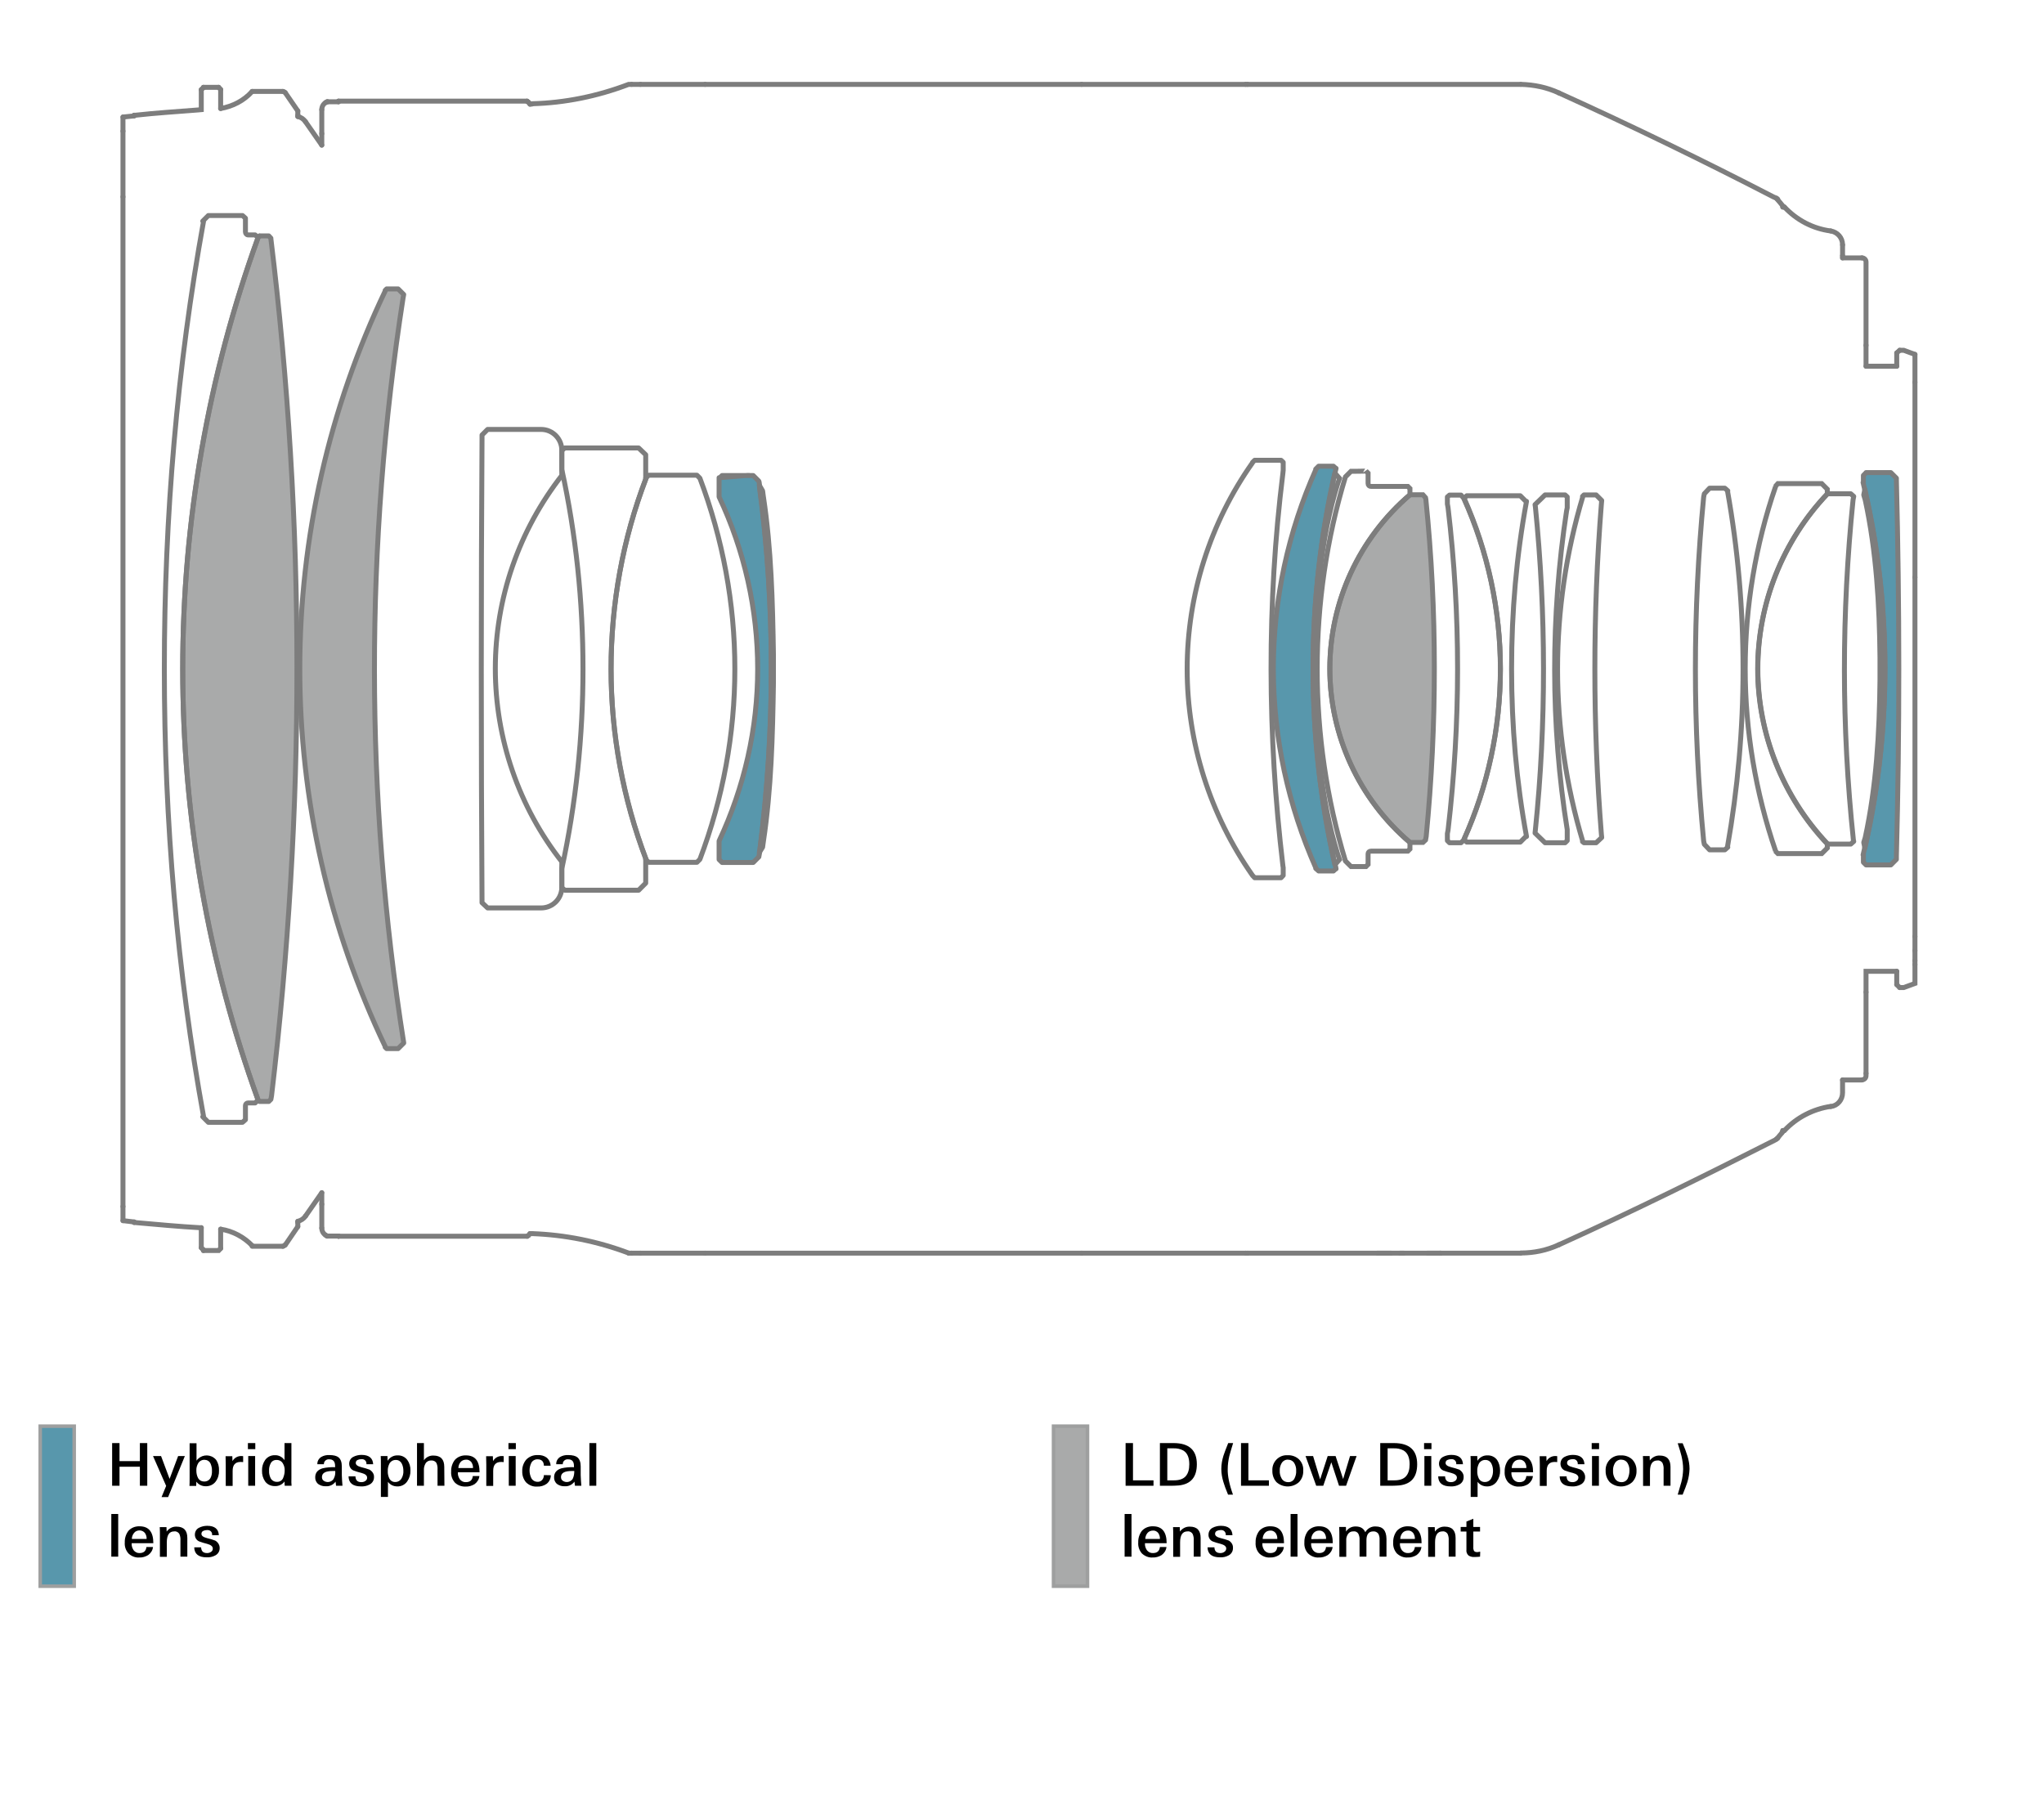 <?xml version="1.0" encoding="utf-8"?>
<!-- Generator: Adobe Illustrator 21.1.0, SVG Export Plug-In . SVG Version: 6.00 Build 0)  -->
<svg version="1.1" xmlns="http://www.w3.org/2000/svg" xmlns:xlink="http://www.w3.org/1999/xlink" x="0px" y="0px"
	 viewBox="0 0 1245 1105" style="enable-background:new 0 0 1245 1105;" xml:space="preserve">
<style type="text/css">
	.st0{fill:#A9AAAA;}
	.st1{fill:#5897AC;}
	.st2{fill:none;}
	.st3{fill:#A9AAAA;stroke:#9E9F9F;stroke-width:2.15;stroke-miterlimit:2;}
	.st4{fill:none;stroke:#7D7D7D;stroke-width:3.014;stroke-linecap:round;stroke-linejoin:round;stroke-miterlimit:2;}
	.st5{fill:none;stroke:#7D7D7D;stroke-width:3.014;stroke-miterlimit:2;}
	.st6{fill:none;stroke:#7D7D7D;stroke-width:3.014;stroke-linecap:round;stroke-miterlimit:2;}
	.st7{fill:#5897AC;stroke:#9E9F9F;stroke-width:2.15;stroke-miterlimit:2;}
</style>
<g id="color">
	<path class="st0" d="M157.2,144.7c-30.5,84.1-45.9,173.1-45.9,262.8c0,89.7,15.4,178.5,45.9,262.6l0.9,0.9h5.6l1.3-1.3l0.4-2.2
		c20.6-173.3,20.8-348.7-0.4-522v-0.4c0,0-1.3-1.4-1.3-1.4h-5.6L157.2,144.7z"/>
	<path class="st0" d="M245.5,181.6l0.4-2.2l-3.4-3.4c0,0-7,0-7,0c0,0-0.9,0.9-0.9,0.9h0.2c-34.4,71.9-52.2,150.7-52.2,230.5
		s17.8,158.6,52.2,230.5h-0.2l0.9,0.9c0,0,7,0,7,0l3.4-3.4v-0.2C222.2,485.4,222.2,331.6,245.5,181.6z"/>
	<path class="st0" d="M868.3,511.7l0.4-2.2c6.6-68.2,6.7-137-0.2-205.2l-0.2-1.1l-1.6-1.8h-7.9c-30.9,26.5-48.8,65.1-48.8,106
		c0,40.7,17.9,79.5,48.8,105.8h7.9L868.3,511.7z"/>
	<path class="st1" d="M456.3,289.6c0,0-0.2,0-0.4,0c0,0,0,0-0.2,0h-0.4l-17,1.4H438v0.4v11.3c15.4,32.6,23.5,68.5,23.5,104.8
		s-8.1,71.9-23.5,104.8c0,0,0,11.3,0,11.3l1.8,1.8c0,0,19,0,19,0l3.4-3.4l0.4-2.2c9.7-74.9,9.7-151.1-0.2-226l-0.2-0.7l-3.4-3.4h-19
		l-1.8,1.8"/>
	<path class="st1" d="M813.6,285.3l-1.4-1.3h-9l-1.8,1.8h0.2c-17,38-26,79.5-26,121.6c0,42,9,83.4,26,121.6h-0.2l1.8,1.6h9l1.4-1.3
		h0.2c-9.3-39.5-14-80.5-14-122c0-41.6,4.7-82.5,14-122"/>
	<path class="st1" d="M1136.6,288l-1.6,1.6v4.3l-0.2,0c8.8,36.8,13.3,75,13.3,113.5s-4.5,76.6-13.3,113.4h0.2v4.5l1.6,1.6
		c0,0,15.1,0,15.1,0l3.4-3.4v-2.2c2-76.1,1.9-152.6,0-228.7c0,0,0-1.3,0-1.3c0,0-3.4-3.4-3.4-3.4H1136.6z"/>
	<path class="st2" d="M123.5,680.3l3.4,3.4c0,0,20.8,0,20.8,0l1.8-1.6v-8.6c0-0.9,0.7-1.6,1.6-1.6c0,0,4.3,0,4.3,0l1.8-1.8
		c-30.3-84.1-45.9-172.9-45.9-262.6c0-89.7,15.6-178.7,45.9-262.8l0.9-0.9l-0.9,0.9l-1.8-1.6c0,0-4.3,0-4.3,0
		c-0.9,0-1.6-0.9-1.6-1.8c0,0,0-8.4,0-8.4l-1.8-1.6c0,0-20.8,0-20.8,0c0,0-3.4,3.4-3.4,3.4h0.5c-16,88.3-23.9,179.6-23.9,272.8
		s7.9,184.6,23.9,272.7L123.5,680.3z"/>
	<path class="st2" d="M342.2,289.4v-15.1c0-7-5.6-12.7-12.6-12.7H297c0,0-3.4,3.4-3.4,3.4v2.2c-0.6,93.9-0.6,187.9,0,281.8v0.9
		l3.4,3.2h32.6c7,0,12.6-5.6,12.6-12.6v-15.1l0.2-0.2c-26.4-33.5-40.7-75.2-40.7-117.9c0-42.9,14.4-84.3,40.7-117.9"/>
	<path class="st2" d="M393.3,523.5l1.8,1.8c0,0,29.4,0,29.4,0l1.8-1.8c14-37,21.3-76.2,21.3-116.1c0-39.8-7.4-79.3-21.3-116.1
		l-1.8-1.8h-29.4l-1.8,1.8h0.2c-14,36.8-21.3,76.2-21.3,116.1s7.4,79.1,21.3,116.1"/>
	<path class="st2" d="M464.5,299l-2-3.4l0.2,2c9.6,72.2,9.3,147.5,0.2,219.7l-0.4,2l2-3.2l0.5-3.6c4.8-31.9,5.6-64.2,6.1-96.3v-8.6
		v-8.8c-0.5-32.1-1.3-64.3-6.1-96.1C465,302.5,464.5,299,464.5,299z"/>
	<path class="st2" d="M393.3,529.5c0,0,0-6.1,0-6.1c0,0,0,0.2,0,0.2v14.4l-4.3,4.3c0,0-45,0-45,0l-1.8-1.6v-11.5
		c8.6-39.6,12.9-80.4,12.9-121.6c0-41.4-4.3-82.2-12.9-121.6v-11.5l1.8-1.6h45l4.3,4.1v14.5v0.2l0.2-0.2
		c-14.2,36.8-21.3,76.2-21.3,116.1s7.2,79.1,21.3,115.9"/>
	<path class="st2" d="M781.6,281.6v4.8l-0.2,2c-9.8,79.2-9.4,159.7,0,238.9l0.2,1.3v4.7l-1.3,1.4h-16.1c0,0-1.3-1.4-1.3-1.4
		c-25.8-36.8-39.8-80.7-39.8-125.7c0-45.2,14-89.2,39.8-125.7v-0.2c0,0,1.3-1.3,1.3-1.3h16.1L781.6,281.6z"/>
	<path class="st2" d="M812.9,288l3,3.4l-1.1,3.2c-10.6,33.9-13.3,71-13.8,106.4v6.5v6.3c0.6,35.4,3.2,72.6,13.8,106.6l1.1,3.2
		l-3,3.4h0.2c-8.8-38.7-13.3-78.7-13.3-119.5s4.5-80.7,13.3-119.5"/>
	<path class="st2" d="M822.9,287.1l-3.4,3.4c-11.5,37.8-17.2,77.3-17.2,117c0,39.6,5.7,79.1,17.2,117l3.4,3.4h9.1l1.3-1.3v-6.5
		c0-0.9,0.7-1.6,1.8-1.6h22.4l1.3-1.3v-3.8v-0.2c-31-26.4-48.8-65.1-48.8-105.8c0-40.9,17.8-79.6,48.8-106v-3.8l-1.3-1.3h-22.4
		c-1.1,0-1.8-0.7-1.8-1.8v-6.3l-1.3-1.3C832.1,287.1,822.9,287.1,822.9,287.1z"/>
	<path class="st2" d="M881.6,302.7v4.3c0,0,0.4,2.2,0.4,2.2c7.8,65.8,7.7,130.8,0,196.6l-0.4,2v4.3c0,0,1.3,1.3,1.3,1.3h7l1.6-1.6
		c14.7-32.6,22.4-68.2,22.4-104.2s-7.7-71.6-22.4-104.2l-1.6-1.8c0,0-7,0-7,0L881.6,302.7z"/>
	<path class="st2" d="M929.8,305.4l-0.4,0L926,302h-32.6l-1.6,1.6h0v0.2l0.1,0c14.5,32.6,22,67.9,22,103.7
		c0,35.9-7.5,71.2-22.1,103.7c0,0,0,0.2,0,0.2l1.6,1.6H926l3.4-3.4h0.4c-6.1-33-9.1-67.3-9.1-102.1
		C920.7,372.5,923.7,338.4,929.8,305.4z"/>
	<path class="st2" d="M953.3,301.5h-12.2l-6.1,5.9l0.2,1.3c6.5,64.9,6.7,131.9,0,196.8l-0.2,2l6.1,5.9c0,0,12.2,0,12.2,0l1.3-1.3
		v-6.5v-0.2c-10.2-63.4-10.1-130.6-0.4-194.1l0.4-2c0,0,0-6.6,0-6.6L953.3,301.5z"/>
	<path class="st2" d="M963.9,302.4c0,0,0.9-0.9,0.9-0.9h7.4l3.4,3.4l-0.2,2.2c-5.3,66.9-5.3,134.1,0,201.1l0.2,2l-3.4,3.2h-7.4
		l-0.9-0.7l0.2,0c-10.2-34.1-15.4-69.4-15.4-105.1s5.2-71,15.4-105.1"/>
	<path class="st2" d="M1061.7,407.5c0-37.1-3.2-73.4-9.5-108.5h0.2l-1.8-1.6c0,0-9.3,0-9.3,0l-3.2,3.4l-0.4,2
		c-6.7,69.9-6.7,139.6,0,209.5l0.4,2l3.2,3.4h9.3l1.8-1.6l-0.2-0.2C1058.4,480.8,1061.7,444.6,1061.7,407.5z"/>
	<path class="st2" d="M1113,300.7v-2.7l-3.4-3.4h-26.7l-1.6,1.8h0.2c-12.2,35.5-18.5,73-18.5,111c0,37.8,6.3,75.3,18.5,111h-0.2
		l1.6,1.6h26.7l3.4-3.4v-2.5h0.2c-27.3-28.9-42.5-67.1-42.5-106.7c0-39.8,15.2-78,42.5-106.7"/>
	<path class="st2" d="M1129.1,302.4l-1.8-1.6c0,0-14.2,0-14.2,0c-27.3,28.7-42.5,66.9-42.5,106.7c0,39.6,15.2,77.9,42.5,106.7h14.2
		l1.8-1.6l-0.2-0.9c-7.3-69.3-7.2-138-0.2-207.2L1129.1,302.4z"/>
	<path class="st2" d="M1135.9,298.1l-0.7,3.4l0.9,3c6.8,31.5,8.7,63.9,9,96.1v6.8v6.8c-0.3,32.2-2.2,64.6-9,96.1
		c0,0-0.9,2.9-0.9,2.9l0.7,3.4c8.1-35.3,12.2-72.1,12.2-109.2c0-37.3-4.1-73.9-12.2-109.2"/>
</g>
<g id="base">
	<rect x="641.7" y="868.8" class="st3" width="20.7" height="97.5"/>
	<path d="M702.6,905.1h-17v-26h4.5v22.7h12.5L702.6,905.1L702.6,905.1z"/>
	<path d="M729,892c0,7.8-3.6,12.1-10.9,12.9c-1.5,0.1-2.9,0.2-4.4,0.2h-7.2v-26h8.3C724.3,879.1,729,883.4,729,892z M724.4,892
		c0-4.1-1.2-6.9-3.7-8.4c-1.9-1-4-1.4-6.2-1.3H711v19.5h4.1c3.2,0,5.6-0.8,7.1-2.5C723.7,897.6,724.4,895.2,724.4,892L724.4,892z"/>
	<path d="M751,910.5h-3c-1.4-3.3-2.3-5.9-2.8-7.6c-0.8-2.6-1.3-5.3-1.3-8c0-2.8,0.5-5.5,1.3-8.1c0.5-1.6,1.5-4.2,2.9-7.7h3
		c-1.1,3.6-1.9,6.2-2.3,7.8c-0.6,2.6-1,5.3-1,8.1C747.7,898.9,748.7,904.1,751,910.5z"/>
	<path d="M772.9,905.1h-17v-26h4.5v22.7h12.5L772.9,905.1L772.9,905.1z"/>
	<path d="M793.8,896c0.1,2.6-0.8,5-2.6,6.9c-3.9,3.5-9.8,3.5-13.7,0c-1.7-1.9-2.6-4.4-2.5-7c-0.3-4.9,3.4-9.1,8.2-9.4
		c0.4,0,0.8,0,1.2,0c2.5-0.1,5,0.8,6.8,2.5C793.1,890.9,794,893.4,793.8,896z M789.5,896c0.1-1.6-0.3-3.2-1.1-4.6
		c-0.8-1.4-2.3-2.2-3.9-2.2c-1.6-0.1-3.1,0.8-3.9,2.2c-0.8,1.4-1.2,3-1.1,4.6c-0.1,1.6,0.3,3.2,1.1,4.6c0.8,1.5,2.3,2.3,4,2.3
		c1.6,0.1,3.2-0.8,3.9-2.3C789.2,899.2,789.6,897.6,789.5,896L789.5,896z"/>
	<path d="M826.3,887l-6.4,18.1h-4.3l-4.7-14.3l-4.9,14.3h-4.3l-6.5-18.1h4.6l4.3,14.2l4.6-14.2h4.8l4.6,14l4.2-14H826.3L826.3,887z"
		/>
	<path d="M863.2,892c0,7.8-3.6,12.1-10.9,12.9c-1.5,0.1-2.9,0.2-4.4,0.2h-7.2v-26h8.3C858.5,879.1,863.2,883.4,863.2,892z
		 M858.6,892c0-4.1-1.2-6.9-3.7-8.4c-1.9-1-4-1.4-6.2-1.3h-3.5v19.5h4.1c3.2,0,5.6-0.8,7.1-2.5C857.9,897.6,858.6,895.2,858.6,892z"
		/>
	<path d="M871.9,882.8h-4.5v-3.7h4.5V882.8z M871.8,905.1h-4.2V887h4.2V905.1L871.8,905.1z"/>
	<path d="M891.5,899.7c0.1,1.9-0.9,3.7-2.6,4.6c-1.6,0.9-3.5,1.3-5.3,1.2c-4.9,0-7.5-2-7.6-6.1h4.2c0.1,2.4,1.3,3.5,3.6,3.5
		c0.9,0,1.7-0.2,2.4-0.7c0.7-0.4,1.2-1.2,1.2-2.1c0-1.2-1.1-2.2-3.4-2.8c-1.7-0.4-3.3-0.9-4.9-1.5c-1.6-0.7-2.6-2.3-2.6-4.1
		c0-1.8,0.9-3.4,2.5-4.2c1.5-0.8,3.3-1.2,5-1.2c4.5,0,6.9,1.9,7.1,5.7h-4.1c0.2-1.6-0.9-3-2.5-3.1c-0.2,0-0.5,0-0.7,0
		c-0.8,0-1.5,0.2-2.2,0.5c-0.7,0.3-1.1,1-1.1,1.8c0,1.2,1.1,2,3.4,2.6c1.7,0.4,3.4,0.9,5,1.5C890.5,896.3,891.6,898,891.5,899.7z"/>
	<path d="M913.7,895.8c0.1,2.4-0.6,4.7-2,6.7c-1.4,2-3.7,3.1-6.1,3c-2.2,0-4.3-1-5.6-2.8v9.2h-4.2v-20.1c0-1.7,0-3.3-0.1-4.8h4.1
		l0.1,2.9c1.3-2.1,3.6-3.4,6.1-3.3c2.3-0.1,4.5,0.9,5.9,2.8C913.1,891.2,913.7,893.5,913.7,895.8z M909.4,896c0-1.5-0.3-3.1-1-4.4
		c-0.7-1.4-2.1-2.3-3.7-2.2c-1.6-0.1-3.1,0.8-3.9,2.2c-0.7,1.4-1.1,3-1,4.6c-0.1,1.5,0.3,3.1,0.9,4.4c0.7,1.4,2.1,2.3,3.7,2.2
		c1.6,0.1,3.1-0.8,3.9-2.2C909.1,899.2,909.4,897.6,909.4,896L909.4,896z"/>
	<path d="M933.8,896.9h-13.2v0.3c-0.1,1.4,0.4,2.8,1.2,4c0.9,1.1,2.2,1.8,3.7,1.7c2.5,0,3.9-1.2,4.2-3.7h4c-0.2,2-1.3,3.7-2.9,4.9
		c-1.6,1-3.6,1.6-5.5,1.5c-2.4,0.2-4.8-0.8-6.6-2.5c-1.6-1.8-2.4-4.2-2.2-6.7c-0.1-2.5,0.7-5,2.2-7c1.7-1.9,4.2-2.9,6.8-2.8
		C931,886.6,933.8,890,933.8,896.9z M929.7,894.3c0.1-1.3-0.3-2.5-1-3.6c-0.8-1-2-1.6-3.2-1.5c-1.3,0-2.6,0.5-3.4,1.5
		c-0.8,1-1.3,2.3-1.3,3.6H929.7L929.7,894.3z"/>
	<path d="M948.5,890.7c-0.5-0.1-1.1-0.1-1.6-0.1c-3.2,0-4.8,1.8-4.8,5.4v9.2h-4.2c0-5.9,0-10.2,0-12.8l-0.1-5.3h4.1l0.1,3
		c1.1-2,3.2-3.2,5.5-3.1c0.3,0,0.7,0,1,0.1L948.5,890.7L948.5,890.7z"/>
	<path d="M965.5,899.7c0.1,1.9-0.9,3.7-2.6,4.6c-1.6,0.9-3.5,1.3-5.3,1.2c-4.9,0-7.5-2-7.6-6.1h4.2c0.1,2.4,1.3,3.5,3.6,3.5
		c0.9,0,1.7-0.2,2.4-0.7c0.7-0.4,1.2-1.2,1.2-2.1c0-1.2-1.1-2.2-3.4-2.8c-1.7-0.4-3.3-0.9-4.9-1.5c-1.6-0.7-2.6-2.3-2.6-4.1
		c0-1.8,0.9-3.4,2.5-4.2c1.5-0.8,3.3-1.2,5-1.2c4.5,0,6.9,1.9,7.1,5.7h-4.1c0.2-1.6-0.9-3-2.5-3.1c-0.2,0-0.5,0-0.7,0
		c-0.8,0-1.5,0.2-2.2,0.5c-0.7,0.3-1.1,1-1.1,1.8c0,1.2,1.1,2,3.4,2.6c1.7,0.4,3.4,0.9,5,1.5C964.5,896.3,965.5,898,965.5,899.7z"/>
	<path d="M974,882.8h-4.5v-3.7h4.5V882.8z M973.9,905.1h-4.2V887h4.2L973.9,905.1L973.9,905.1z"/>
	<path d="M996.8,896c0.1,2.6-0.8,5-2.6,6.9c-3.9,3.5-9.8,3.5-13.7,0c-1.7-1.9-2.6-4.4-2.5-6.9c-0.3-4.9,3.4-9.1,8.2-9.4
		c0.4,0,0.8,0,1.2,0c2.5-0.1,5,0.8,6.8,2.5C996,891,996.9,893.5,996.8,896z M992.5,896c0.1-1.6-0.3-3.2-1.1-4.6
		c-0.8-1.4-2.3-2.2-3.9-2.2c-1.6-0.1-3.1,0.8-3.9,2.2c-0.8,1.4-1.2,3-1.1,4.6c-0.1,1.6,0.3,3.2,1.1,4.6c0.8,1.5,2.3,2.3,4,2.3
		c1.6,0.1,3.2-0.8,3.9-2.3C992.1,899.2,992.5,897.6,992.5,896z"/>
	<path d="M1017.5,905.1h-4.2v-9.9c0.1-1.3-0.1-2.6-0.6-3.8c-0.6-1.2-1.9-1.9-3.2-1.7c-3,0-4.5,2.2-4.5,6.7v8.8h-4.2V891
		c0-0.8,0-2.1-0.1-4h4.1l0.1,2.7c1.4-1.9,3.6-3.1,6-3c4.4,0,6.6,2.3,6.6,6.9L1017.5,905.1L1017.5,905.1z"/>
	<path d="M1029.1,894.8c-0.1,2.7-0.5,5.4-1.3,8c-0.6,1.8-1.5,4.4-2.9,7.7h-3c1.2-4,1.9-6.5,2.2-7.6c0.7-2.6,1-5.2,1.1-7.9
		c0-2.7-0.4-5.4-1-8c-0.5-1.9-1.2-4.5-2.3-7.8h3c1.1,2.5,2.1,5.1,2.9,7.7C1028.6,889.4,1029.1,892.1,1029.1,894.8z"/>
	<path d="M689.2,948.3H685v-26h4.2L689.2,948.3L689.2,948.3z"/>
	<path d="M710.6,940.1h-13.2v0.3c-0.1,1.4,0.4,2.8,1.2,4c0.9,1.1,2.2,1.8,3.7,1.7c2.5,0,3.9-1.2,4.2-3.7h4c-0.2,2-1.3,3.7-2.9,4.9
		c-1.6,1-3.6,1.6-5.5,1.5c-2.4,0.2-4.8-0.8-6.6-2.5c-1.6-1.9-2.4-4.2-2.2-6.7c-0.1-2.5,0.7-5,2.2-7c1.7-1.9,4.2-2.9,6.8-2.8
		C707.8,929.8,710.6,933.2,710.6,940.1z M706.5,937.5c0.1-1.3-0.3-2.5-1-3.6c-0.8-1-2-1.6-3.2-1.5c-1.3,0-2.6,0.5-3.4,1.5
		c-0.8,1-1.3,2.3-1.3,3.6H706.5L706.5,937.5z"/>
	<path d="M731.3,948.3h-4.2v-9.9c0.1-1.3-0.1-2.6-0.6-3.8c-0.6-1.2-1.9-1.9-3.2-1.7c-3,0-4.5,2.2-4.5,6.7v8.8h-4.2v-14.1
		c0-0.8,0-2.1-0.1-4h4.1l0.1,2.7c1.4-1.9,3.6-3.1,6-3c4.4,0,6.6,2.3,6.6,6.9L731.3,948.3L731.3,948.3z"/>
	<path d="M751,942.9c0.1,1.9-0.9,3.7-2.6,4.6c-1.6,0.9-3.5,1.3-5.3,1.2c-4.9,0-7.5-2-7.6-6.1h4.2c0.1,2.4,1.3,3.5,3.6,3.5
		c0.9,0,1.7-0.2,2.4-0.7c0.7-0.4,1.2-1.2,1.2-2.1c0-1.2-1.1-2.2-3.4-2.8c-1.7-0.4-3.3-0.9-4.9-1.5c-1.6-0.7-2.6-2.4-2.5-4.1
		c0-1.8,0.9-3.4,2.5-4.2c1.5-0.8,3.3-1.2,5-1.2c4.5,0,6.9,1.9,7.1,5.7h-4.1c0.2-1.6-0.9-3-2.5-3.1c-0.2,0-0.5,0-0.7,0
		c-0.8,0-1.5,0.2-2.2,0.5c-0.7,0.3-1.1,1-1.1,1.8c0,1.2,1.1,2,3.4,2.6c1.7,0.4,3.4,0.9,5,1.5C750.1,939.5,751.1,941.1,751,942.9z"/>
	<path d="M782.1,940.1h-13.2v0.3c-0.1,1.4,0.4,2.8,1.2,4c0.9,1.1,2.2,1.8,3.7,1.7c2.5,0,3.9-1.2,4.2-3.7h4c-0.2,2-1.3,3.7-2.9,4.9
		c-1.6,1-3.6,1.6-5.5,1.5c-2.4,0.2-4.8-0.8-6.6-2.5c-1.6-1.8-2.4-4.2-2.2-6.7c-0.1-2.5,0.7-5,2.2-7c1.7-1.9,4.2-2.9,6.8-2.8
		C779.3,929.8,782.1,933.2,782.1,940.1z M778,937.5c0.1-1.3-0.3-2.5-1-3.6c-0.8-1-2-1.6-3.2-1.5c-1.3,0-2.6,0.5-3.4,1.5
		c-0.8,1-1.3,2.3-1.3,3.6H778z"/>
	<path d="M790.3,948.3h-4.2v-26h4.2V948.3z"/>
	<path d="M811.8,940.1h-13.2v0.3c-0.1,1.4,0.4,2.8,1.2,4c0.9,1.1,2.2,1.8,3.7,1.7c2.5,0,3.9-1.2,4.2-3.7h4c-0.2,2-1.3,3.7-2.9,4.9
		c-1.6,1-3.6,1.6-5.5,1.5c-2.4,0.2-4.8-0.8-6.6-2.5c-1.6-1.8-2.4-4.2-2.2-6.7c-0.1-2.5,0.7-5,2.2-7c1.7-1.9,4.2-2.9,6.8-2.8
		C809,929.8,811.8,933.2,811.8,940.1z M807.7,937.5c0.1-1.3-0.3-2.5-1-3.6c-0.8-1-2-1.6-3.2-1.5c-1.3,0-2.6,0.5-3.5,1.6
		c-0.8,1-1.3,2.3-1.3,3.6L807.7,937.5L807.7,937.5z"/>
	<path d="M844.5,948.3h-4.2v-10.4c0.1-1.2-0.2-2.4-0.7-3.5c-0.7-1-1.9-1.6-3.1-1.5c-2.8,0-4.2,1.8-4.2,5.4v10h-4.2V938
		c0.1-1.2-0.2-2.5-0.7-3.6c-0.6-1.1-1.8-1.7-3.1-1.5c-1.3-0.1-2.6,0.6-3.3,1.7c-0.7,1.1-1.1,2.4-1,3.7v10.1h-4.2v-11.2
		c0-2.7,0-5-0.1-7h4.1l0.1,2.8c1.2-2,3.5-3.2,5.9-3.1c2.9,0,4.8,1.2,5.8,3.5c1.3-2.3,3.8-3.7,6.4-3.5c4.3,0,6.4,2.5,6.5,7.5
		L844.5,948.3L844.5,948.3z"/>
	<path d="M865.9,940.1h-13.2v0.3c-0.1,1.4,0.4,2.8,1.2,4c0.9,1.1,2.2,1.8,3.7,1.7c2.5,0,3.9-1.2,4.2-3.7h4c-0.2,2-1.3,3.7-2.9,4.9
		c-1.6,1-3.6,1.6-5.5,1.5c-2.4,0.2-4.8-0.8-6.6-2.5c-1.6-1.9-2.4-4.2-2.2-6.7c-0.1-2.5,0.7-5,2.2-7c1.7-1.9,4.2-2.9,6.8-2.8
		C863.1,929.8,865.9,933.2,865.9,940.1z M861.8,937.5c0.1-1.3-0.3-2.5-1-3.6c-0.8-1-2-1.6-3.2-1.5c-1.3,0-2.6,0.5-3.4,1.5
		c-0.8,1-1.3,2.3-1.3,3.6H861.8L861.8,937.5z"/>
	<path d="M886.6,948.3h-4.2v-9.9c0.1-1.3-0.1-2.6-0.6-3.8c-0.6-1.2-1.9-1.9-3.2-1.7c-3,0-4.5,2.2-4.5,6.7v8.8h-4.2v-14.1
		c0-0.8,0-2.1-0.1-4h4.1l0.1,2.7c1.4-1.9,3.6-3.1,6-3c4.4,0,6.6,2.3,6.6,6.9L886.6,948.3L886.6,948.3z"/>
	<path d="M901.5,948.3c-1.1,0.1-2.2,0.2-3.3,0.2c-1.3,0.1-2.6-0.2-3.7-0.9c-1-0.9-1.5-2.2-1.3-3.6V933h-3.5v-2.8h3.5v-3.3l4.2-1.7v5
		h4.1v2.8h-4.1v9.5c-0.1,0.8,0.1,1.6,0.4,2.3c0.6,0.6,1.3,0.8,2.1,0.7c0.3,0,0.6,0,0.8-0.1c0.3-0.1,0.6-0.1,0.9-0.1L901.5,948.3
		L901.5,948.3z"/>
	<path d="M89.7,905.1h-4.5v-11.6H72.8v11.6h-4.5v-26h4.5v11h12.4v-11h4.5V905.1z"/>
	<path d="M112.6,887l-10.2,25h-4l2.8-6.8L93.2,887h4.9l5.2,13.9l5.2-13.9H112.6z"/>
	<path d="M133.4,895.8c0.1,2.4-0.6,4.8-2,6.7c-1.4,1.9-3.7,3-6.2,2.9c-2.2,0-4.3-1-5.6-2.8l-0.1,2.6h-4.1c0.1-1,0.1-2.7,0.1-5.1
		v-20.9h4.2v10.6c2.4-3.4,7.1-4.2,10.5-1.8c0.6,0.4,1.1,0.9,1.5,1.4C132.9,891.2,133.5,893.5,133.4,895.8z M129.1,895.9
		c0.1-1.5-0.3-3-0.9-4.4c-0.7-1.4-2.1-2.2-3.6-2.2c-1.6-0.1-3.1,0.8-3.9,2.1c-0.8,1.4-1.2,3-1.1,4.5c0,1.5,0.3,3.1,1,4.4
		c0.7,1.4,2.1,2.2,3.7,2.2c1.6,0.1,3.1-0.7,3.9-2.1C128.9,899.1,129.2,897.5,129.1,895.9L129.1,895.9z"/>
	<path d="M148.1,890.7c-0.5-0.1-1.1-0.1-1.6-0.1c-3.2,0-4.8,1.8-4.8,5.4v9.2h-4.2c0-5.9,0-10.2,0-12.8l-0.1-5.3h4.1l0.1,3
		c1.1-2,3.2-3.2,5.5-3.1c0.3,0,0.7,0,1,0.1L148.1,890.7L148.1,890.7z"/>
	<path d="M155.5,882.8h-4.5v-3.7h4.5V882.8z M155.4,905.1h-4.2V887h4.2V905.1L155.4,905.1z"/>
	<path d="M177.6,905.1h-4.2l-0.1-2.6c-1.3,1.8-3.5,2.9-5.7,2.8c-2.4,0.1-4.7-0.9-6.1-2.8c-1.3-1.9-2-4.2-1.9-6.6
		c-0.1-2.3,0.6-4.6,1.9-6.5c1.4-1.9,3.6-3,6-2.9c2.3-0.1,4.5,1.1,5.8,3v-10.4h4.2V900C177.4,902.3,177.5,904,177.6,905.1z
		 M173.4,896c0.1-1.6-0.3-3.2-1.1-4.5c-0.8-1.4-2.3-2.2-3.9-2.1c-1.5-0.1-3,0.8-3.6,2.2c-0.7,1.4-1,2.9-0.9,4.4
		c-0.1,1.6,0.3,3.2,1,4.6c0.8,1.4,2.3,2.2,3.9,2.1c1.5,0.1,3-0.8,3.6-2.2C173,899.1,173.4,897.5,173.4,896z"/>
	<path d="M208.6,905.1h-3.9c-0.1-0.7-0.2-1.5-0.3-2.5c-1.4,1.9-3.6,3-6,2.8c-1.6,0.1-3.2-0.4-4.5-1.3c-1.3-1-2-2.6-1.9-4.2
		c0-2.7,1.5-4.5,4.4-5.4c2.5-0.6,5.1-0.8,7.7-0.7V893c0-2.7-1.2-4-3.5-4c-1.6-0.2-3.1,0.9-3.3,2.5c0,0.2,0,0.3,0,0.5h-4
		c-0.1-1.8,0.8-3.4,2.3-4.4c1.5-0.9,3.3-1.3,5-1.2c2.6,0,4.5,0.5,5.6,1.4c1.3,1.1,2,2.9,2,5.5v5.4
		C208.3,900.9,208.4,903,208.6,905.1z M204.2,896.1c-0.3,0-0.8,0-1.5,0c-4.4,0-6.6,1.2-6.6,3.7c0,0.9,0.3,1.7,1,2.2
		c1.9,1.4,4.6,1,6-0.9c0.1-0.1,0.2-0.2,0.2-0.4C204.1,899.3,204.3,897.7,204.2,896.1L204.2,896.1z"/>
	<path d="M227.8,899.7c0.1,1.9-0.9,3.7-2.6,4.6c-1.6,0.9-3.5,1.3-5.3,1.2c-4.9,0-7.5-2-7.6-6.1h4.2c0.1,2.4,1.3,3.5,3.6,3.5
		c0.9,0,1.7-0.2,2.4-0.7c0.7-0.4,1.2-1.2,1.1-2.1c0-1.2-1.1-2.2-3.4-2.8c-1.7-0.4-3.3-0.9-4.9-1.5c-1.6-0.7-2.6-2.3-2.6-4.1
		c0-1.8,0.9-3.4,2.5-4.2c1.5-0.8,3.3-1.2,5-1.2c4.5,0,6.9,1.9,7.1,5.7h-4.1c0.2-1.6-0.9-3-2.5-3.1c-0.2,0-0.5,0-0.7,0
		c-0.8,0-1.5,0.2-2.2,0.5c-0.7,0.3-1.1,1-1.1,1.8c0,1.2,1.1,2,3.4,2.6c1.7,0.4,3.4,0.9,5,1.5C226.8,896.3,227.9,898,227.8,899.7z"/>
	<path d="M250,895.8c0.1,2.4-0.6,4.7-2,6.7c-1.4,2-3.7,3.1-6.1,3c-2.2,0-4.3-1-5.6-2.8v9.2H232v-20.1c0-1.7,0-3.3-0.1-4.8h4.1
		l0.1,2.9c1.3-2.1,3.6-3.4,6.1-3.3c2.3-0.1,4.5,0.9,5.9,2.8C249.4,891.2,250.1,893.5,250,895.8z M245.7,896c0-1.5-0.3-3.1-1-4.4
		c-0.7-1.4-2.1-2.3-3.6-2.2c-1.6-0.1-3.1,0.8-3.9,2.2c-0.7,1.4-1.1,3-1,4.6c-0.1,1.5,0.3,3.1,0.9,4.4c0.7,1.4,2.1,2.3,3.6,2.2
		c1.6,0.1,3.1-0.8,3.9-2.2C245.4,899.2,245.8,897.6,245.7,896L245.7,896z"/>
	<path d="M270.7,905.1h-4.2v-9.9c0.1-1.3-0.1-2.6-0.6-3.8c-0.6-1.2-1.9-1.8-3.2-1.7c-1.4-0.1-2.8,0.6-3.5,1.8
		c-0.7,1.2-1.1,2.7-1,4.1v9.5h-4.2v-26h4.2v10.5c1.3-1.9,3.5-3,5.8-2.9c4.4,0,6.6,2.3,6.6,6.9L270.7,905.1L270.7,905.1z"/>
	<path d="M292.1,896.9h-13.2v0.3c-0.1,1.4,0.4,2.8,1.2,4c0.9,1.1,2.2,1.8,3.7,1.7c2.5,0,3.9-1.2,4.2-3.7h4c-0.2,2-1.3,3.7-2.9,4.9
		c-1.6,1-3.6,1.6-5.5,1.5c-2.5,0.1-4.9-0.8-6.6-2.5c-1.6-1.9-2.4-4.2-2.2-6.7c-0.1-2.5,0.7-5,2.2-7c1.7-1.9,4.2-2.9,6.8-2.8
		C289.4,886.6,292.1,890,292.1,896.9z M288.1,894.3c0.1-1.3-0.3-2.5-1-3.6c-0.8-1-2-1.6-3.2-1.5c-1.3,0-2.6,0.5-3.4,1.5
		c-0.8,1-1.3,2.3-1.3,3.6H288.1L288.1,894.3z"/>
	<path d="M306.8,890.7c-0.5-0.1-1.1-0.1-1.6-0.1c-3.2,0-4.8,1.8-4.8,5.4v9.2h-4.2c0-5.9,0-10.2,0-12.8l-0.1-5.3h4.1l0.1,3
		c1.1-2,3.2-3.2,5.5-3.1c0.3,0,0.7,0,1,0.1L306.8,890.7L306.8,890.7z"/>
	<path d="M314.2,882.8h-4.5v-3.7h4.5V882.8z M314.1,905.1h-4.2V887h4.2V905.1L314.1,905.1z"/>
	<path d="M335.5,898.7c0,2-0.9,3.9-2.5,5.2c-1.7,1.2-3.7,1.8-5.8,1.7c-2.5,0.2-5-0.8-6.8-2.6c-1.6-1.9-2.4-4.3-2.3-6.8
		c-0.1-2.6,0.8-5.1,2.5-7.1c1.8-1.8,4.3-2.8,6.9-2.7c1.9-0.1,3.9,0.4,5.4,1.5c1.5,1.2,2.4,3.1,2.5,5h-4.1c-0.1-2.6-1.4-3.9-3.8-3.9
		c-1.6-0.1-3.2,0.8-3.9,2.2c-1.4,2.9-1.4,6.3,0,9.2c0.7,1.4,2.2,2.3,3.8,2.3c1.1,0.1,2.1-0.4,2.8-1.1c0.7-0.8,1.1-1.9,1.1-3
		L335.5,898.7L335.5,898.7z"/>
	<path d="M354.1,905.1h-3.9c-0.1-0.7-0.2-1.5-0.3-2.5c-1.4,1.9-3.6,3-6,2.8c-1.6,0.1-3.2-0.4-4.5-1.3c-1.3-1-2-2.6-1.9-4.2
		c0-2.7,1.5-4.5,4.4-5.4c2.5-0.6,5.1-0.8,7.7-0.7V893c0-2.7-1.2-4-3.5-4c-1.6-0.2-3.1,0.9-3.3,2.5c0,0.2,0,0.3,0,0.5h-4
		c-0.1-1.8,0.8-3.4,2.3-4.4c1.5-0.9,3.3-1.3,5-1.2c2.6,0,4.5,0.5,5.6,1.4c1.3,1.1,2,2.9,2,5.5v5.4
		C353.8,900.9,353.9,903,354.1,905.1z M349.8,896.1c-0.3,0-0.8,0-1.5,0c-4.4,0-6.6,1.2-6.6,3.7c0,0.9,0.3,1.7,1,2.2
		c1.9,1.4,4.6,1,6-0.9c0.1-0.1,0.2-0.2,0.2-0.4C349.6,899.3,349.8,897.7,349.8,896.1L349.8,896.1z"/>
	<path d="M363.2,905.1H359v-26h4.2L363.2,905.1L363.2,905.1z"/>
	<path d="M72,948.3h-4.2v-26H72V948.3z"/>
	<path d="M93.4,940.1H80.2v0.3c-0.1,1.4,0.4,2.8,1.2,4c0.9,1.1,2.2,1.8,3.6,1.7c2.5,0,3.9-1.2,4.2-3.7h4c-0.2,2-1.3,3.7-2.9,4.9
		c-1.6,1-3.6,1.6-5.5,1.5c-2.4,0.2-4.8-0.8-6.6-2.5c-1.6-1.9-2.4-4.2-2.2-6.7c-0.1-2.5,0.7-5,2.2-7c1.7-1.9,4.2-2.9,6.8-2.8
		C90.6,929.8,93.4,933.2,93.4,940.1z M89.3,937.5c0.1-1.3-0.3-2.5-1-3.6c-0.8-1-2-1.6-3.3-1.6c-1.3,0-2.6,0.5-3.4,1.6
		c-0.8,1-1.3,2.3-1.3,3.6L89.3,937.5L89.3,937.5z"/>
	<path d="M114.1,948.3h-4.2v-9.9c0.1-1.3-0.1-2.6-0.6-3.8c-0.6-1.2-1.9-1.9-3.2-1.7c-3,0-4.5,2.2-4.5,6.7v8.8h-4.2v-14.1
		c0-0.8,0-2.1-0.1-4h4.1l0.1,2.7c1.4-1.9,3.6-3.1,6-3c4.4,0,6.6,2.3,6.6,6.9L114.1,948.3L114.1,948.3z"/>
	<path d="M133.8,942.9c0.1,1.9-0.9,3.7-2.6,4.6c-1.6,0.9-3.5,1.3-5.3,1.2c-4.9,0-7.5-2-7.6-6.1h4.2c0.1,2.4,1.3,3.5,3.6,3.5
		c0.9,0,1.7-0.2,2.4-0.7c0.7-0.4,1.2-1.2,1.1-2.1c0-1.2-1.1-2.2-3.4-2.8c-1.7-0.4-3.3-0.9-4.9-1.5c-1.6-0.7-2.6-2.3-2.6-4.1
		c0-1.8,0.9-3.4,2.5-4.2c1.5-0.8,3.3-1.2,5-1.2c4.5,0,6.9,1.9,7.1,5.7h-4.1c0.2-1.6-0.9-3-2.5-3.1c-0.2,0-0.5,0-0.7,0
		c-0.8,0-1.5,0.2-2.2,0.5c-0.7,0.3-1.1,1-1.1,1.8c0,1.2,1.1,2,3.4,2.6c1.7,0.4,3.4,0.9,5,1.5C132.8,939.5,133.8,941.2,133.8,942.9z"
		/>
	<path class="st4" d="M157.2,144.7c-30.5,84.1-45.9,173.1-45.9,262.8c0,89.7,15.4,178.5,45.9,262.6l0.9,0.9h5.6l1.3-1.3l0.4-2.2
		c20.6-173.3,20.8-348.7-0.4-522v-0.4c0,0-1.3-1.4-1.3-1.4h-5.6L157.2,144.7z"/>
	<path class="st4" d="M123.5,680.3l3.4,3.4c0,0,20.8,0,20.8,0l1.8-1.6v-8.6c0-0.9,0.7-1.6,1.6-1.6c0,0,4.3,0,4.3,0l1.8-1.8
		c-30.3-84.1-45.9-172.9-45.9-262.6c0-89.7,15.6-178.7,45.9-262.8l0.9-0.9l-0.9,0.9l-1.8-1.6c0,0-4.3,0-4.3,0
		c-0.9,0-1.6-0.9-1.6-1.8c0,0,0-8.4,0-8.4l-1.8-1.6c0,0-20.8,0-20.8,0c0,0-3.4,3.4-3.4,3.4h0.5c-16,88.3-23.9,179.6-23.9,272.8
		s7.9,184.6,23.9,272.7L123.5,680.3z"/>
	<path class="st4" d="M245.5,181.6l0.4-2.2l-3.4-3.4c0,0-7,0-7,0c0,0-0.9,0.9-0.9,0.9h0.2c-34.4,71.9-52.2,150.7-52.2,230.5
		s17.8,158.6,52.2,230.5h-0.2l0.9,0.9c0,0,7,0,7,0l3.4-3.4v-0.2C222.2,485.4,222.2,331.6,245.5,181.6z"/>
	<path class="st4" d="M342.2,289.4v-15.1c0-7-5.6-12.7-12.6-12.7H297c0,0-3.4,3.4-3.4,3.4v2.2c-0.6,93.9-0.6,187.9,0,281.8v0.9
		l3.4,3.2h32.6c7,0,12.6-5.6,12.6-12.6v-15.1l0.2-0.2c-26.4-33.5-40.7-75.2-40.7-117.9c0-42.9,14.4-84.3,40.7-117.9"/>
	<path class="st4" d="M393.3,523.5l1.8,1.8c0,0,29.4,0,29.4,0l1.8-1.8c14-37,21.3-76.2,21.3-116.1c0-39.8-7.4-79.3-21.3-116.1
		l-1.8-1.8h-29.4l-1.8,1.8h0.2c-14,36.8-21.3,76.2-21.3,116.1s7.4,79.1,21.3,116.1"/>
	<path class="st4" d="M464.5,299l-2-3.4l0.2,2c9.6,72.2,9.3,147.5,0.2,219.7l-0.4,2l2-3.2l0.5-3.6c4.8-31.9,5.6-64.2,6.1-96.3v-8.6
		v-8.8c-0.5-32.1-1.3-64.3-6.1-96.1C465,302.5,464.5,299,464.5,299z"/>
	<path class="st4" d="M393.3,529.5c0,0,0-6.1,0-6.1c0,0,0,0.2,0,0.2v14.4l-4.3,4.3c0,0-45,0-45,0l-1.8-1.6v-11.5
		c8.6-39.6,12.9-80.4,12.9-121.6c0-41.4-4.3-82.2-12.9-121.6v-11.5l1.8-1.6h45l4.3,4.1v14.5v0.2l0.2-0.2
		c-14.2,36.8-21.3,76.2-21.3,116.1s7.2,79.1,21.3,115.9"/>
	<path class="st4" d="M456.3,289.6c0,0-0.2,0-0.4,0c0,0,0,0-0.2,0h-0.4l-17,1.4H438v0.4v11.3c15.4,32.6,23.5,68.5,23.5,104.8
		s-8.1,71.9-23.5,104.8c0,0,0,11.3,0,11.3l1.8,1.8c0,0,19,0,19,0l3.4-3.4l0.4-2.2c9.7-74.9,9.7-151.1-0.2-226l-0.2-0.7l-3.4-3.4h-19
		l-1.8,1.8"/>
	<path class="st4" d="M781.6,281.6v4.8l-0.2,2c-9.8,79.2-9.4,159.7,0,238.9l0.2,1.3v4.7l-1.3,1.4h-16.1c0,0-1.3-1.4-1.3-1.4
		c-25.8-36.8-39.8-80.7-39.8-125.7c0-45.2,14-89.2,39.8-125.7v-0.2c0,0,1.3-1.3,1.3-1.3h16.1L781.6,281.6z"/>
	<path class="st5" d="M812.9,288l3,3.4l-1.1,3.2c-10.6,33.9-13.3,71-13.8,106.4v6.5v6.3c0.6,35.4,3.2,72.6,13.8,106.6l1.1,3.2
		l-3,3.4h0.2c-8.8-38.7-13.3-78.7-13.3-119.5s4.5-80.7,13.3-119.5"/>
	<path class="st4" d="M813.6,285.3l-1.4-1.3h-9l-1.8,1.8h0.2c-17,38-26,79.5-26,121.6c0,42,9,83.4,26,121.6h-0.2l1.8,1.6h9l1.4-1.3
		h0.2c-9.3-39.5-14-80.5-14-122c0-41.6,4.7-82.5,14-122"/>
	<path class="st5" d="M822.9,287.1l-3.4,3.4c-11.5,37.8-17.2,77.3-17.2,117c0,39.6,5.7,79.1,17.2,117l3.4,3.4h9.1l1.3-1.3v-6.5
		c0-0.9,0.7-1.6,1.8-1.6h22.4l1.3-1.3v-3.8v-0.2c-31-26.4-48.8-65.1-48.8-105.8c0-40.9,17.8-79.6,48.8-106v-3.8l-1.3-1.3h-22.4
		c-1.1,0-1.8-0.7-1.8-1.8v-6.3l-1.3-1.3C832.1,287.1,822.9,287.1,822.9,287.1z"/>
	<path class="st5" d="M868.3,511.7l0.4-2.2c6.6-68.2,6.7-137-0.2-205.2l-0.2-1.1l-1.6-1.8h-7.9c-30.9,26.5-48.8,65.1-48.8,106
		c0,40.7,17.9,79.5,48.8,105.8h7.9L868.3,511.7z"/>
	<path class="st4" d="M881.6,302.7v4.3c0,0,0.4,2.2,0.4,2.2c7.8,65.8,7.7,130.8,0,196.6l-0.4,2v4.3c0,0,1.3,1.3,1.3,1.3h7l1.6-1.6
		c14.7-32.6,22.4-68.2,22.4-104.2s-7.7-71.6-22.4-104.2l-1.6-1.8c0,0-7,0-7,0L881.6,302.7z"/>
	<path class="st4" d="M929.8,305.4l-0.4,0L926,302h-32.6l-1.6,1.6h0v0.2l0.1,0c14.5,32.6,22,67.9,22,103.7
		c0,35.9-7.5,71.2-22.1,103.7c0,0,0,0.2,0,0.2l1.6,1.6H926l3.4-3.4h0.4c-6.1-33-9.1-67.3-9.1-102.1
		C920.7,372.5,923.7,338.4,929.8,305.4z"/>
	<path class="st4" d="M953.3,301.5h-12.2l-6.1,5.9l0.2,1.3c6.5,64.9,6.7,131.9,0,196.8l-0.2,2l6.1,5.9c0,0,12.2,0,12.2,0l1.3-1.3
		v-6.5v-0.2c-10.2-63.4-10.1-130.6-0.4-194.1l0.4-2c0,0,0-6.6,0-6.6L953.3,301.5z"/>
	<path class="st4" d="M963.9,302.4c0,0,0.9-0.9,0.9-0.9h7.4l3.4,3.4l-0.2,2.2c-5.3,66.9-5.3,134.1,0,201.1l0.2,2l-3.4,3.2h-7.4
		l-0.9-0.7l0.2,0c-10.2-34.1-15.4-69.4-15.4-105.1s5.2-71,15.4-105.1"/>
	<path class="st4" d="M1061.7,407.5c0-37.1-3.2-73.4-9.5-108.5h0.2l-1.8-1.6c0,0-9.3,0-9.3,0l-3.2,3.4l-0.4,2
		c-6.7,69.9-6.7,139.6,0,209.5l0.4,2l3.2,3.4h9.3l1.8-1.6l-0.2-0.2C1058.4,480.8,1061.7,444.6,1061.7,407.5z"/>
	<path class="st6" d="M1113,300.7v-2.7l-3.4-3.4h-26.7l-1.6,1.8h0.2c-12.2,35.5-18.5,73-18.5,111c0,37.8,6.3,75.3,18.5,111h-0.2
		l1.6,1.6h26.7l3.4-3.4v-2.5h0.2c-27.3-28.9-42.5-67.1-42.5-106.7c0-39.8,15.2-78,42.5-106.7"/>
	<path class="st4" d="M1129.1,302.4l-1.8-1.6c0,0-14.2,0-14.2,0c-27.3,28.7-42.5,66.9-42.5,106.7c0,39.6,15.2,77.9,42.5,106.7h14.2
		l1.8-1.6l-0.2-0.9c-7.3-69.3-7.2-138-0.2-207.2L1129.1,302.4z"/>
	<path class="st4" d="M1135.9,298.1l-0.7,3.4l0.9,3c6.8,31.5,8.7,63.9,9,96.1v6.8v6.8c-0.3,32.2-2.2,64.6-9,96.1
		c0,0-0.9,2.9-0.9,2.9l0.7,3.4c8.1-35.3,12.2-72.1,12.2-109.2c0-37.3-4.1-73.9-12.2-109.2"/>
	<g>
		<line class="st6" x1="181.4" y1="71" x2="181.4" y2="70.1"/>
		<line class="st6" x1="181.4" y1="744.7" x2="181.4" y2="744"/>
		<line class="st6" x1="181.4" y1="67.6" x2="181.4" y2="70.1"/>
		<line class="st6" x1="181.4" y1="744.7" x2="181.4" y2="747.2"/>
		<line class="st6" x1="181.4" y1="67.6" x2="173.7" y2="56.4"/>
		<line class="st6" x1="181.4" y1="747.2" x2="173.7" y2="758.5"/>
		<path class="st6" d="M172.3,55.7c0.5,0,1.1,0.4,1.4,0.7"/>
		<path class="st6" d="M173.7,758.3c-0.4,0.5-0.9,0.9-1.4,0.9"/>
		<line class="st6" x1="172.3" y1="55.7" x2="153.6" y2="55.7"/>
		<line class="st6" x1="172.3" y1="759.2" x2="153.6" y2="759.2"/>
		<path class="st6" d="M153.6,55.7c-5,5.6-11.8,9.1-19.2,10.4"/>
		<path class="st6" d="M134.4,748.8c7.4,1.1,14.2,4.8,19.4,10.2"/>
		<line class="st6" x1="134.4" y1="54.5" x2="134.4" y2="66.1"/>
		<path class="st6" d="M81.7,744.7l2.2,0.2c12.6,1.1,25.2,2.3,37.8,3h0.9"/>
		<line class="st6" x1="134.4" y1="748.8" x2="134.4" y2="760.5"/>
		<line class="st6" x1="134.4" y1="54.5" x2="133.2" y2="53.2"/>
		<line class="st6" x1="123.9" y1="53.2" x2="123.9" y2="53.4"/>
		<line class="st6" x1="133.2" y1="53.2" x2="123.9" y2="53.2"/>
		<line class="st6" x1="122.6" y1="747.9" x2="122.6" y2="760.1"/>
		<line class="st6" x1="123.9" y1="761.4" x2="123.9" y2="761.8"/>
		<path class="st6" d="M122.6,54.6v12.2l-2.2,0.2c-12.7,1-25.4,1.8-38,3.2h-0.7"/>
		<line class="st6" x1="81.7" y1="744.4" x2="81.7" y2="744.7"/>
		<line class="st6" x1="81.7" y1="70.2" x2="81.7" y2="70.6"/>
		<polyline class="st6" points="134.4,760.5 133.2,761.8 123.9,761.8 		"/>
		<line class="st6" x1="122.6" y1="54.6" x2="123.9" y2="53.4"/>
		<line class="st6" x1="122.6" y1="760.1" x2="123.9" y2="761.4"/>
		<line class="st6" x1="81.7" y1="744.4" x2="74.9" y2="743.6"/>
		<line class="st6" x1="81.7" y1="70.6" x2="74.9" y2="71.3"/>
		<line class="st6" x1="74.9" y1="735" x2="74.9" y2="743.6"/>
		<line class="st6" x1="74.9" y1="119.9" x2="74.9" y2="735"/>
		<line class="st6" x1="74.9" y1="79.9" x2="74.9" y2="119.9"/>
		<line class="st6" x1="74.9" y1="71.3" x2="74.9" y2="79.9"/>
		<line class="st6" x1="196" y1="66.8" x2="196" y2="81.4"/>
		<path class="st6" d="M196,66.8c0-1.8,0.9-3.4,2.3-4.3"/>
		<path class="st6" d="M321.9,62.4c0.4,0.2,0.5,0.5,0.9,1.1"/>
		<line class="st6" x1="196" y1="726.6" x2="196" y2="733.6"/>
		<line class="st6" x1="196" y1="81.4" x2="196" y2="88.4"/>
		<line class="st6" x1="196" y1="733.6" x2="196" y2="748.1"/>
		<line class="st6" x1="199.2" y1="62" x2="198.3" y2="62.5"/>
		<line class="st6" x1="199.6" y1="62" x2="199.2" y2="62"/>
		<line class="st6" x1="199.6" y1="753" x2="199.2" y2="753"/>
		<line class="st6" x1="198.3" y1="752.4" x2="199.2" y2="753"/>
		<path class="st6" d="M198.3,752.4c-1.4-0.9-2.3-2.5-2.3-4.3"/>
		<line class="st6" x1="206.2" y1="62" x2="199.6" y2="62"/>
		<line class="st6" x1="206.2" y1="753" x2="199.6" y2="753"/>
		<line class="st6" x1="206.2" y1="61.6" x2="206.2" y2="61.8"/>
		<line class="st6" x1="206.2" y1="753.1" x2="206.2" y2="753.1"/>
		<line class="st6" x1="321.9" y1="62.2" x2="321.2" y2="61.8"/>
		<line class="st6" x1="321" y1="61.6" x2="321.2" y2="61.8"/>
		<line class="st6" x1="321" y1="61.6" x2="206.2" y2="61.6"/>
		<line class="st6" x1="321" y1="753.1" x2="206.2" y2="753.1"/>
		<polyline class="st6" points="321,753.1 321.2,753.1 321.9,752.6 		"/>
		<path class="st6" d="M322.8,751.5c-0.4,0.4-0.5,0.7-0.9,1.1"/>
		<line class="st6" x1="384.7" y1="763.4" x2="382.9" y2="763.4"/>
		<path class="st6" d="M324,751.5c20.1,0.7,40,4.7,58.8,11.8"/>
		<path class="st6" d="M384.7,51.4h-1.8C364,58.6,344.1,62.7,324,63.2"/>
		<line class="st6" x1="758.7" y1="763.4" x2="658.8" y2="763.4"/>
		<line class="st6" x1="429.5" y1="763.4" x2="390.1" y2="763.4"/>
		<line class="st6" x1="758.7" y1="51.4" x2="658.8" y2="51.4"/>
		<line class="st6" x1="429.5" y1="51.4" x2="390.1" y2="51.4"/>
		<line class="st6" x1="759.9" y1="51.4" x2="926.2" y2="51.4"/>
		<path class="st6" d="M926.4,51.4c7.9,0.2,15.8,1.8,23.1,5.2"/>
		<path class="st6" d="M1082.1,120.8l-2-0.9c-42.6-22-85.8-43-129.5-62.8l-1.1-0.5"/>
		<path class="st6" d="M1082.1,120.8c0.4,0.2,0.5,0.4,0.7,0.5"/>
		<path class="st6" d="M1082.6,121.5l1.4,1.6l1.3,1.6l0.2,0.2c0.2,0.2,0.4,0.5,0.4,0.7v0.4v0.2"/>
		<path class="st6" d="M1085.9,688.7L1085.9,688.7v0.4c0,0.4-0.2,0.5-0.4,0.7"/>
		<polyline class="st6" points="1085.5,690 1084.1,691.6 1082.8,693.2 1082.6,693.4 		"/>
		<path class="st6" d="M1082.8,693.4c-0.2,0.2-0.5,0.4-0.7,0.5"/>
		<path class="st6" d="M949.5,758.3l2-0.9c43.7-19.8,86.7-41.1,129.5-62.8l1.1-0.7"/>
		<path class="st6" d="M949.5,758.3c-7.4,3.4-15.2,5-23.1,5"/>
		<line class="st6" x1="759.9" y1="763.4" x2="926.2" y2="763.4"/>
		<line class="st6" x1="855" y1="763.4" x2="852.7" y2="763.4"/>
		<polyline class="st6" points="877.6,763.4 871,763.4 869.5,763.4 		"/>
		<line class="st6" x1="877.1" y1="763.4" x2="877.4" y2="763.4"/>
		<polyline class="st6" points="839,763.4 844.6,763.4 847.3,763.4 		"/>
		<line class="st6" x1="1122.3" y1="149.2" x2="1122.3" y2="155.8"/>
		<path class="st6" d="M1115.1,140.7c-10.8-1.4-20.8-6.6-28.3-14.7"/>
		<path class="st6" d="M1115.1,140.7c4.1,0.7,7.2,4.1,7.2,8.4"/>
		<line class="st6" x1="1122.3" y1="155.8" x2="1122.3" y2="157.1"/>
		<path class="st6" d="M1122.3,657.9v1.3v6.5c0,4.3-3,7.9-7.2,8.4"/>
		<path class="st6" d="M1086.9,688.7c7.4-7.9,17.4-13.1,28.2-14.7"/>
		<polyline class="st6" points="1166.4,587.6 1166.4,599.1 1159.6,601.6 1157.1,601.6 		"/>
		<line class="st6" x1="1155.3" y1="599.8" x2="1157.1" y2="601.6"/>
		<line class="st6" x1="1155.3" y1="591.7" x2="1155.3" y2="599.8"/>
		<polyline class="st6" points="1155.3,591.7 1136.6,591.7 1136.6,604.4 		"/>
		<line class="st6" x1="1136.6" y1="210.3" x2="1136.6" y2="223.1"/>
		<line class="st6" x1="1155.3" y1="223.1" x2="1136.6" y2="223.1"/>
		<line class="st6" x1="1155.3" y1="215" x2="1155.3" y2="223.1"/>
		<polyline class="st6" points="1166.4,215.9 1166.4,227.4 1166.4,232.9 		"/>
		<line class="st6" x1="1166.4" y1="585.2" x2="1166.4" y2="587.6"/>
		<line class="st6" x1="1155.3" y1="215" x2="1157.1" y2="213.4"/>
		<polyline class="st6" points="1166.4,215.9 1159.6,213.4 1157.1,213.4 		"/>
		<line class="st6" x1="1166.4" y1="351.7" x2="1166.4" y2="570.5"/>
		<line class="st6" x1="1166.4" y1="579.1" x2="1166.4" y2="585.2"/>
		<line class="st6" x1="1166.4" y1="570.5" x2="1166.4" y2="579.1"/>
		<path class="st6" d="M1136.6,653.9v1.4c0,1.4-1.1,2.5-2.5,2.5"/>
		<path class="st6" d="M1134.1,157.1c1.4,0,2.5,1.1,2.5,2.5v1.4v1.3v29.1v19"/>
		<line class="st6" x1="1136.6" y1="604.4" x2="1136.6" y2="653.9"/>
		<line class="st6" x1="206.2" y1="753.1" x2="206.2" y2="753"/>
		<line class="st6" x1="658.8" y1="763.4" x2="429.5" y2="763.4"/>
		<line class="st6" x1="206.2" y1="61.8" x2="206.2" y2="62"/>
		<line class="st6" x1="658.8" y1="51.4" x2="429.5" y2="51.4"/>
		<line class="st6" x1="1134.1" y1="157.1" x2="1122.3" y2="157.1"/>
		<line class="st6" x1="1166.4" y1="232.9" x2="1166.4" y2="351.7"/>
		<line class="st6" x1="1122.3" y1="657.9" x2="1134.1" y2="657.9"/>
		<line class="st6" x1="1085.9" y1="688.7" x2="1086.8" y2="688.7"/>
		<line class="st6" x1="759.9" y1="763.4" x2="758.7" y2="763.4"/>
		<line class="st6" x1="390.1" y1="763.4" x2="384.7" y2="763.4"/>
		<line class="st6" x1="324" y1="751.5" x2="322.8" y2="751.5"/>
		<line class="st6" x1="186.1" y1="740.8" x2="196" y2="726.6"/>
		<path class="st6" d="M186.1,740.8c-1.1,1.6-2.7,2.7-4.7,3.2"/>
		<line class="st6" x1="186.1" y1="74.2" x2="196" y2="88.4"/>
		<path class="st6" d="M181.4,71c2,0.4,3.6,1.6,4.7,3.2"/>
		<line class="st6" x1="324" y1="63.4" x2="322.8" y2="63.4"/>
		<line class="st6" x1="390.1" y1="51.4" x2="384.7" y2="51.4"/>
		<line class="st6" x1="759.9" y1="51.4" x2="758.7" y2="51.4"/>
		<line class="st6" x1="1085.9" y1="126" x2="1086.8" y2="126.2"/>
	</g>
	<path class="st4" d="M1136.6,288l-1.6,1.6v4.3l-0.2,0c8.8,36.8,13.3,75,13.3,113.5s-4.5,76.6-13.3,113.4h0.2v4.5l1.6,1.6
		c0,0,15.1,0,15.1,0l3.4-3.4v-2.2c2-76.1,1.9-152.6,0-228.7c0,0,0-1.3,0-1.3c0,0-3.4-3.4-3.4-3.4H1136.6z"/>
	<rect x="24.5" y="868.8" class="st7" width="20.7" height="97.5"/>
</g>
</svg>
